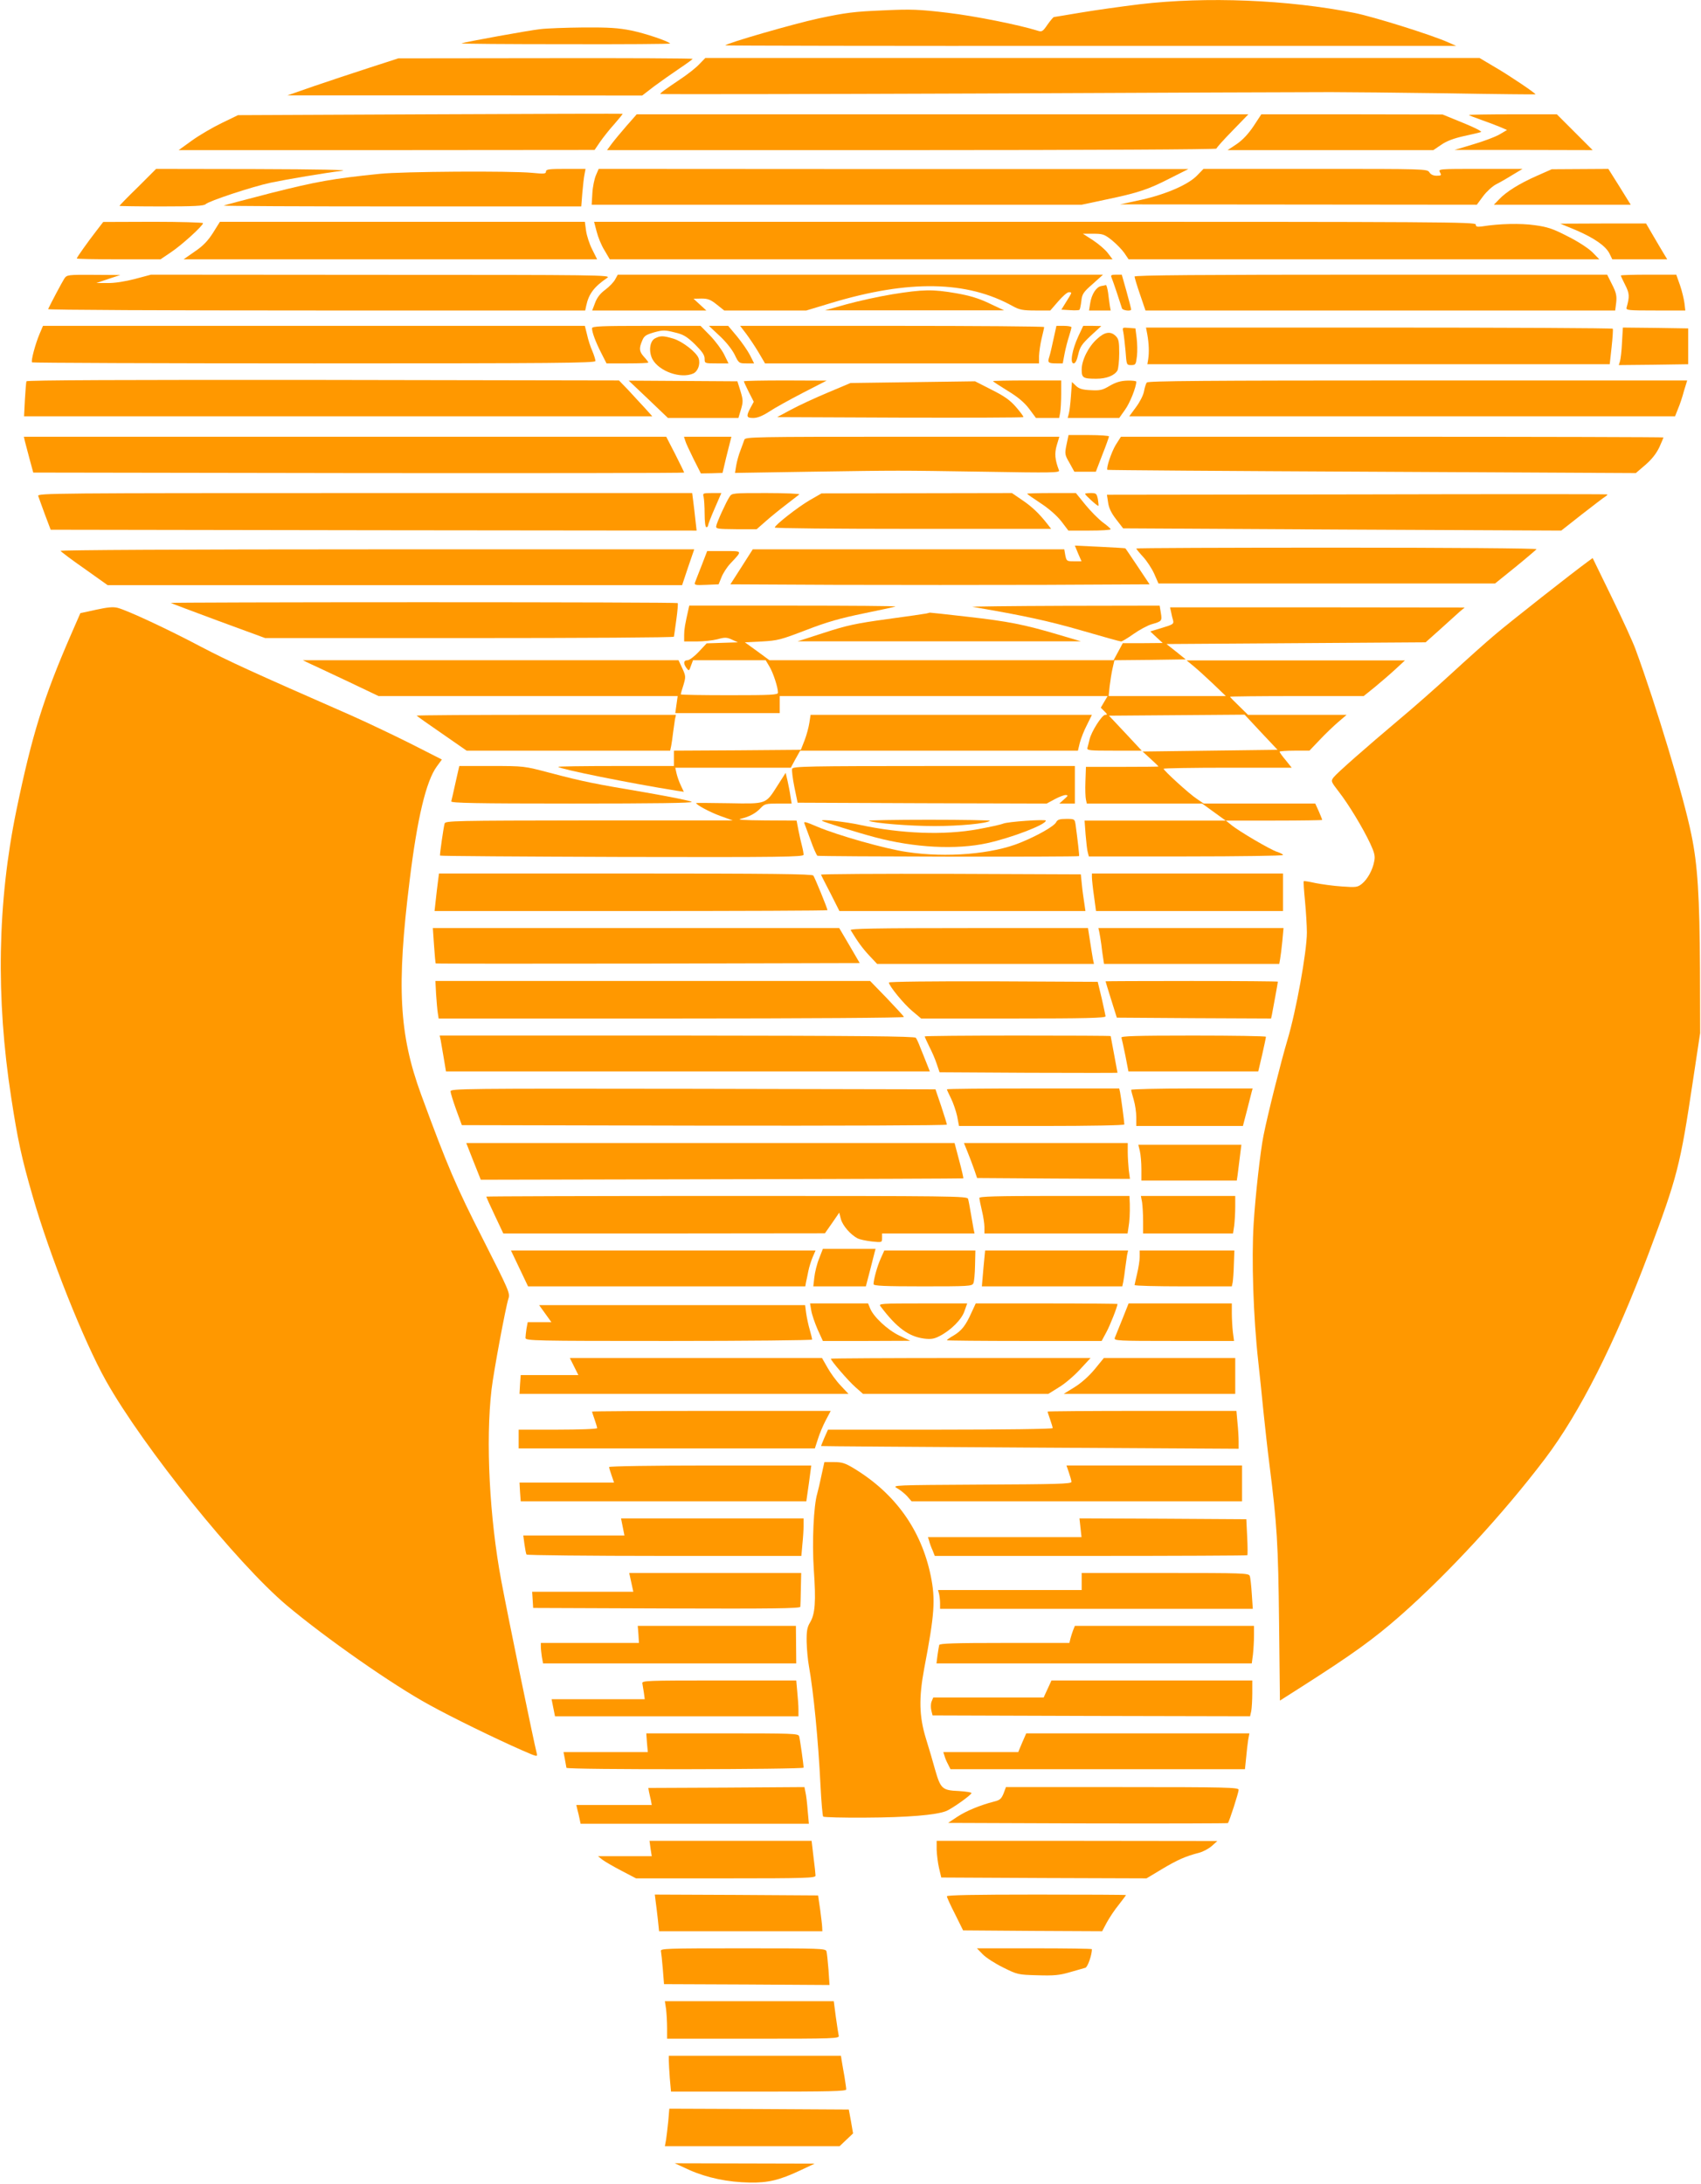 <?xml version="1.0" standalone="no"?>
<!DOCTYPE svg PUBLIC "-//W3C//DTD SVG 20010904//EN"
 "http://www.w3.org/TR/2001/REC-SVG-20010904/DTD/svg10.dtd">
<svg version="1.0" xmlns="http://www.w3.org/2000/svg"
 width="997pt" height="1280pt" viewBox="0 0 997 1280"
 preserveAspectRatio="xMidYMid meet">
<g transform="translate(0,1280) scale(0.1,-0.1)"
fill="#ff9800" stroke="none">
<path d="M6680 12775 c-107 -13 -263 -35 -346 -49 -84 -14 -154 -26 -157 -26
-3 0 -20 -20 -37 -44 -28 -41 -33 -44 -58 -36 -108 34 -367 86 -527 105 -168
20 -212 22 -382 14 -166 -7 -215 -13 -375 -47 -151 -33 -532 -143 -547 -158
-2 -2 961 -4 2140 -3 l2144 0 -45 20 c-101 45 -433 149 -550 173 -393 78 -869
97 -1260 51z"/>
<path d="M3165 12629 c-65 -7 -438 -75 -460 -83 -5 -3 269 -5 609 -5 341 -1
617 1 614 4 -15 15 -145 59 -227 76 -75 15 -130 19 -280 18 -102 -1 -217 -5
-256 -10z"/>
<path d="M2165 12403 c-93 -30 -240 -79 -325 -108 l-155 -54 1039 0 1040 -1
70 54 c39 29 106 76 149 105 42 28 77 54 77 56 0 3 -388 5 -862 4 l-863 -1
-170 -55z"/>
<path d="M4099 12424 c-18 -20 -70 -61 -114 -90 -89 -60 -115 -79 -115 -85 0
-2 847 -1 1882 3 1036 5 1957 8 2048 8 91 0 398 -3 683 -7 284 -5 517 -7 517
-6 0 7 -153 110 -232 156 l-96 57 -2269 0 -2269 0 -35 -36z"/>
<path d="M2520 12130 l-1125 -5 -95 -46 c-52 -25 -131 -71 -174 -102 l-79 -57
1219 0 1219 1 32 47 c18 26 55 73 84 105 28 32 50 59 48 60 -2 1 -510 0 -1129
-3z"/>
<path d="M3673 12063 c-33 -38 -72 -85 -87 -105 l-28 -38 1786 0 c1045 0 1786
4 1786 9 0 5 42 52 94 105 l93 96 -1792 0 -1793 0 -59 -67z"/>
<path d="M7347 12060 c-31 -46 -64 -81 -99 -105 l-53 -35 603 0 603 0 46 31
c31 22 74 38 132 51 47 10 93 21 101 24 9 3 -36 26 -105 54 l-120 49 -531 1
-531 0 -46 -70z"/>
<path d="M8610 12126 c0 -2 33 -15 73 -29 39 -14 90 -33 111 -42 l39 -17 -44
-26 c-24 -14 -93 -40 -154 -58 l-110 -33 405 0 405 -1 -105 105 -105 105 -257
0 c-142 0 -258 -2 -258 -4z"/>
<path d="M808 11703 c-60 -58 -108 -108 -108 -110 0 -1 111 -3 246 -3 192 0
248 3 259 13 19 19 274 103 381 126 101 21 315 57 419 70 46 5 -132 9 -510 10
l-580 1 -107 -107z"/>
<path d="M3200 11794 c0 -13 -11 -14 -82 -7 -129 12 -758 8 -893 -6 -275 -28
-369 -45 -635 -112 -151 -39 -276 -72 -279 -74 -2 -3 469 -5 1046 -5 l1050 0
6 77 c4 43 9 93 13 111 l6 32 -116 0 c-99 0 -116 -2 -116 -16z"/>
<path d="M3493 11773 c-9 -21 -19 -68 -21 -105 l-4 -68 1436 0 1436 0 141 30
c191 40 248 59 375 124 l109 55 -1728 0 -1728 1 -16 -37z"/>
<path d="M7019 11774 c-51 -55 -182 -112 -329 -145 l-125 -27 1045 -1 1046 -1
37 50 c20 27 54 58 75 69 20 10 64 35 96 55 l60 36 -247 0 c-245 0 -248 0
-237 -20 10 -18 8 -20 -20 -20 -19 0 -34 7 -42 20 -13 20 -24 20 -668 20
l-656 0 -35 -36z"/>
<path d="M9007 11769 c-102 -45 -180 -94 -221 -138 l-30 -31 401 0 401 0 -65
105 -66 105 -166 -1 -166 -1 -88 -39z"/>
<path d="M565 11447 c-49 -63 -115 -156 -115 -162 0 -3 110 -5 246 -5 l245 0
62 42 c64 43 187 155 187 170 0 4 -132 8 -292 8 l-293 -1 -40 -52z"/>
<path d="M1249 11436 c-30 -47 -58 -77 -107 -110 l-66 -46 1212 0 1212 0 -29
58 c-16 31 -32 81 -36 110 l-7 52 -1069 0 -1070 0 -40 -64z"/>
<path d="M3497 11443 c8 -32 28 -82 46 -110 l31 -53 1474 0 1473 0 -28 37
c-15 20 -55 54 -87 75 l-59 38 61 0 c55 0 65 -3 109 -38 26 -21 59 -55 73 -75
l25 -37 1380 0 1379 0 -39 40 c-24 24 -83 63 -145 94 -87 45 -120 56 -194 66
-84 12 -208 9 -308 -7 -31 -4 -38 -2 -38 11 0 15 -204 16 -2584 16 l-2584 0
15 -57z"/>
<path d="M9237 11451 c107 -46 175 -93 197 -138 l16 -33 161 0 161 0 -20 33
c-11 17 -38 65 -62 105 l-42 72 -252 0 -251 -1 92 -38z"/>
<path d="M377 11167 c-12 -18 -82 -150 -95 -179 -2 -5 705 -8 1572 -8 l1576 0
6 28 c15 70 46 111 124 164 24 16 -52 17 -1325 17 l-1350 1 -94 -25 c-57 -15
-121 -25 -160 -24 l-66 0 70 24 70 23 -156 1 c-152 1 -157 0 -172 -22z"/>
<path d="M3606 11163 c-8 -16 -34 -43 -58 -61 -30 -22 -49 -47 -60 -77 l-17
-45 334 0 335 0 -38 35 -37 34 46 1 c38 0 54 -6 90 -35 l44 -35 240 0 241 0
149 45 c452 136 794 130 1062 -20 39 -21 58 -25 132 -25 l87 0 46 53 c26 30
53 54 62 54 21 0 21 1 -14 -55 l-29 -47 50 -3 c28 -2 53 -1 56 2 3 3 8 26 11
51 4 41 11 52 66 100 l61 55 -1422 0 -1422 0 -15 -27z"/>
<path d="M6515 11173 c8 -18 54 -156 61 -180 3 -13 54 -19 54 -7 0 4 -12 51
-27 105 l-28 99 -33 0 c-29 0 -33 -3 -27 -17z"/>
<path d="M6650 11179 c0 -6 14 -53 32 -105 l32 -94 1377 0 1376 0 6 47 c4 39
0 58 -24 105 l-29 58 -1385 0 c-991 0 -1385 -3 -1385 -11z"/>
<path d="M9500 11185 c0 -3 12 -28 26 -56 25 -49 26 -67 8 -131 -5 -17 8 -18
169 -18 l175 0 -5 43 c-3 23 -14 70 -26 105 l-22 62 -162 0 c-90 0 -163 -2
-163 -5z"/>
<path d="M6453 11123 c-28 -6 -55 -48 -63 -100 l-7 -43 63 0 64 0 -5 28 c-2
15 -7 48 -10 75 -4 26 -9 46 -13 46 -4 -1 -17 -4 -29 -6z"/>
<path d="M5230 11075 c-80 -13 -201 -40 -270 -59 l-125 -35 525 0 525 0 -85
40 c-62 30 -115 46 -195 60 -138 24 -194 23 -375 -6z"/>
<path d="M232 10843 c-25 -59 -52 -160 -44 -167 3 -3 747 -6 1654 -6 1415 0
1648 2 1648 14 0 8 -8 34 -18 58 -11 24 -25 67 -31 96 l-13 52 -1588 0 -1588
0 -20 -47z"/>
<path d="M3470 10876 c0 -24 21 -80 53 -143 l32 -63 123 0 c67 0 122 2 122 5
0 3 -11 18 -25 33 -28 31 -31 49 -11 95 11 28 22 35 70 49 51 14 63 14 119 0
52 -12 71 -23 120 -70 42 -42 57 -63 57 -84 0 -28 0 -28 70 -28 l70 0 -26 53
c-14 28 -51 78 -82 110 l-56 57 -318 0 c-260 0 -318 -2 -318 -14z"/>
<path d="M4217 10832 c37 -34 72 -78 88 -109 25 -52 26 -53 70 -53 l45 0 -24
48 c-14 27 -48 76 -76 110 l-52 62 -56 0 -57 0 62 -58z"/>
<path d="M4374 10843 c20 -27 53 -76 73 -110 l37 -63 803 0 803 0 0 43 c1 23
7 69 15 102 8 33 15 63 15 68 0 4 -401 7 -891 7 l-891 0 36 -47z"/>
<path d="M6175 10813 c-9 -43 -20 -90 -25 -105 -11 -33 -6 -38 41 -38 l38 0
11 58 c6 31 18 77 26 101 8 25 14 48 14 53 0 4 -20 8 -44 8 l-44 0 -17 -77z"/>
<path d="M6320 10828 c-36 -78 -50 -158 -27 -158 10 0 19 18 27 53 10 44 21
60 73 109 l62 57 -53 1 -53 0 -29 -62z"/>
<path d="M6584 10853 c3 -15 9 -65 13 -110 6 -82 6 -83 33 -83 26 0 28 3 34
53 3 28 2 77 -2 107 l-7 55 -39 3 c-38 3 -38 3 -32 -25z"/>
<path d="M6725 10838 c9 -52 11 -103 5 -143 l-5 -30 1355 0 1355 0 11 100 c6
55 9 103 7 108 -2 4 -619 7 -1370 7 l-1366 0 8 -42z"/>
<path d="M9507 10793 c-2 -49 -8 -98 -12 -111 l-7 -22 203 2 204 3 0 105 0
105 -191 3 -192 2 -5 -87z"/>
<path d="M6431 10814 c-51 -45 -91 -125 -91 -180 0 -49 8 -54 86 -54 60 0 107
19 124 49 5 11 10 56 10 100 0 68 -3 84 -20 101 -30 30 -65 25 -109 -16z"/>
<path d="M3840 10817 c-32 -16 -39 -77 -16 -122 39 -72 167 -117 240 -84 27
13 42 55 31 88 -11 35 -95 100 -148 116 -61 18 -75 18 -107 2z"/>
<path d="M155 10565 c-2 -5 -6 -54 -9 -107 l-5 -98 1841 0 1841 0 -43 48 c-24
26 -68 73 -97 105 l-55 57 -1735 3 c-1151 1 -1737 -1 -1738 -8z"/>
<path d="M3800 10460 l115 -110 207 0 206 0 15 50 c13 45 13 55 -3 108 l-18
57 -318 2 -319 2 115 -109z"/>
<path d="M4360 10565 c0 -3 13 -31 29 -63 l29 -57 -19 -35 c-27 -51 -24 -60
16 -60 25 0 54 12 93 37 31 21 120 70 197 110 l140 72 -242 1 c-134 0 -243 -2
-243 -5z"/>
<path d="M5350 10560 l-365 -5 -135 -57 c-74 -31 -171 -76 -215 -100 l-80 -43
719 -3 c396 -1 721 0 724 3 3 2 -16 28 -41 57 -35 41 -68 65 -144 103 l-98 50
-365 -5z"/>
<path d="M5820 10566 c0 -2 38 -27 85 -56 61 -37 98 -68 127 -106 l40 -54 68
0 68 0 6 31 c3 17 6 67 6 110 l0 79 -200 0 c-110 0 -200 -2 -200 -4z"/>
<path d="M6505 10539 c-43 -26 -58 -29 -112 -26 -48 2 -68 8 -86 25 l-24 23
-6 -83 c-3 -46 -9 -93 -13 -105 l-6 -23 151 0 151 0 34 48 c28 38 66 133 66
165 0 4 -24 7 -52 6 -39 -1 -66 -9 -103 -30z"/>
<path d="M6722 10558 c-6 -7 -13 -31 -17 -53 -4 -22 -25 -63 -47 -92 l-39 -53
1600 0 1599 0 17 43 c10 23 26 70 35 105 l19 62 -1578 0 c-1251 0 -1581 -3
-1589 -12z"/>
<path d="M6251 10193 c-11 -54 -10 -59 18 -107 l28 -51 63 0 63 0 38 99 c22
55 39 104 39 108 0 4 -53 8 -119 8 l-118 0 -12 -57z"/>
<path d="M146 10213 c4 -16 17 -63 28 -106 l21 -77 1908 -3 c1049 -1 1907 0
1907 3 0 3 -24 51 -52 107 l-53 103 -1883 0 -1882 0 6 -27z"/>
<path d="M4016 10218 c3 -13 26 -61 49 -108 l43 -85 63 1 64 2 9 38 c5 22 16
69 26 107 l17 67 -139 0 -139 0 7 -22z"/>
<path d="M4363 10223 c-3 -10 -14 -38 -23 -63 -10 -25 -21 -65 -25 -89 l-7
-43 438 7 c547 8 493 8 1023 0 401 -7 444 -6 438 8 -24 63 -27 99 -13 147 l15
50 -920 0 c-867 0 -920 -1 -926 -17z"/>
<path d="M6540 10193 c-26 -43 -58 -139 -49 -147 2 -2 700 -7 1551 -11 l1546
-8 57 49 c38 33 64 67 81 103 13 29 24 55 24 57 0 2 -715 4 -1590 4 l-1590 0
-30 -47z"/>
<path d="M224 9893 c3 -10 21 -58 39 -108 l34 -90 1893 -3 1893 -2 -7 62 c-4
35 -9 84 -13 111 l-6 47 -1919 0 c-1823 0 -1919 -1 -1914 -17z"/>
<path d="M4124 9888 c3 -13 6 -58 6 -100 0 -45 4 -78 10 -78 6 0 10 4 10 10 0
5 17 50 39 100 l39 90 -55 0 c-52 0 -55 -1 -49 -22z"/>
<path d="M4276 9888 c-21 -32 -74 -149 -78 -171 -3 -17 7 -18 117 -19 l120 0
50 44 c28 25 82 69 120 98 39 30 74 57 80 62 5 4 -82 8 -193 8 -198 0 -202 0
-216 -22z"/>
<path d="M4744 9867 c-70 -41 -202 -145 -203 -159 -1 -5 364 -8 810 -8 l810 0
-20 26 c-49 63 -93 105 -150 143 l-60 41 -558 -1 -558 -1 -71 -41z"/>
<path d="M6020 9906 c0 -2 36 -27 80 -56 49 -32 95 -73 121 -106 l41 -54 124
0 c68 0 124 3 124 8 -1 4 -21 22 -46 40 -25 19 -71 65 -102 103 l-56 69 -143
0 c-79 0 -143 -2 -143 -4z"/>
<path d="M6360 9905 c0 -7 74 -74 78 -70 2 2 0 19 -3 39 -7 33 -10 36 -41 36
-19 0 -34 -2 -34 -5z"/>
<path d="M7951 9902 l-1463 -2 7 -46 c4 -31 19 -62 47 -98 l41 -53 1284 -7
1284 -6 122 96 c67 52 128 99 137 104 8 5 13 10 10 12 -3 2 -664 2 -1469 0z"/>
<path d="M6319 9556 l20 -46 -44 0 c-42 0 -44 1 -51 35 l-6 35 -913 0 -913 0
-65 -102 -66 -103 615 -3 c338 -1 890 -1 1228 0 l614 3 -70 105 c-39 58 -71
106 -72 106 0 1 -67 5 -149 9 l-147 7 19 -46z"/>
<path d="M6660 9585 c0 -3 18 -25 40 -49 22 -24 51 -68 65 -99 l25 -57 986 0
987 0 119 96 c65 53 121 101 124 105 3 5 -513 9 -1170 9 -647 0 -1176 -2
-1176 -5z"/>
<path d="M355 9571 c3 -5 66 -53 141 -105 l135 -96 1684 0 1683 0 35 105 36
105 -1860 0 c-1139 0 -1858 -4 -1854 -9z"/>
<path d="M4113 9487 c-18 -45 -35 -90 -39 -100 -6 -16 0 -18 66 -15 l72 3 17
42 c9 23 32 59 52 80 72 77 74 73 -37 73 l-99 0 -32 -83z"/>
<path d="M9305 9507 c-84 -61 -453 -351 -540 -425 -55 -46 -172 -151 -260
-232 -88 -81 -223 -200 -300 -264 -197 -166 -369 -317 -389 -343 -16 -22 -15
-24 32 -85 56 -72 140 -210 184 -304 24 -52 29 -72 23 -101 -9 -52 -40 -107
-72 -133 -26 -21 -35 -22 -118 -16 -49 3 -119 13 -155 20 -36 8 -66 13 -68 11
-3 -2 1 -55 7 -117 6 -63 11 -145 11 -184 0 -112 -63 -460 -114 -630 -37 -124
-114 -429 -140 -559 -18 -87 -48 -353 -58 -517 -13 -206 -2 -549 27 -808 8
-74 22 -205 30 -290 9 -85 24 -225 35 -310 45 -354 52 -469 57 -932 l5 -456
124 79 c298 190 425 281 584 421 279 246 602 596 846 918 203 268 409 676 606
1200 170 453 186 517 260 1010 l43 285 -1 375 c-2 426 -14 612 -50 786 -45
223 -207 760 -328 1089 -14 39 -76 175 -138 302 l-113 232 -30 -22z"/>
<path d="M1001 9266 c2 -2 127 -49 278 -105 l275 -101 1198 0 c659 0 1198 3
1198 8 1 4 7 49 14 99 7 51 11 95 8 98 -3 3 -674 5 -1490 5 -817 0 -1483 -2
-1481 -4z"/>
<path d="M563 9226 l-92 -20 -55 -126 c-161 -370 -228 -586 -320 -1030 -111
-539 -121 -1099 -30 -1685 38 -247 60 -350 125 -575 99 -346 299 -850 431
-1085 219 -389 766 -1068 1059 -1315 226 -190 620 -466 837 -584 130 -72 386
-197 541 -265 89 -39 93 -40 87 -18 -18 70 -165 783 -208 1012 -69 369 -92
818 -57 1120 12 104 83 484 99 533 11 31 3 48 -150 350 -156 306 -207 425
-362 847 -129 353 -144 633 -67 1254 45 368 97 583 159 668 l30 41 -187 95
c-104 52 -260 126 -348 165 -586 257 -710 314 -875 400 -198 105 -433 214
-490 229 -26 7 -58 4 -127 -11z"/>
<path d="M4035 9228 c-20 -88 -25 -117 -25 -150 l0 -38 73 0 c39 0 95 6 122
13 43 12 55 12 85 -2 l35 -16 -91 -3 -92 -3 -46 -49 c-26 -28 -56 -50 -66 -50
-24 0 -26 -19 -6 -46 14 -18 15 -18 26 14 l12 32 213 0 213 0 22 -37 c22 -37
50 -122 50 -153 0 -13 -38 -15 -285 -15 -157 0 -285 2 -285 5 0 3 7 28 16 55
14 48 14 52 -7 98 l-22 47 -1101 0 -1101 0 50 -24 c28 -12 127 -60 222 -104
l172 -82 876 0 877 0 -7 -50 -7 -50 306 0 306 0 0 50 0 50 961 0 961 0 -20
-34 -20 -34 21 -21 c18 -18 19 -21 5 -21 -19 0 -82 -99 -92 -145 -4 -16 -9
-38 -12 -47 -5 -17 7 -18 156 -18 l162 0 -96 103 -96 102 398 3 397 3 96 -103
97 -103 -396 -5 -395 -5 47 -43 c25 -23 46 -43 46 -45 0 -1 -96 -2 -212 -2
l-213 0 -3 -85 c-2 -47 0 -95 3 -107 l5 -23 338 0 338 0 69 -50 69 -50 -413 0
-414 0 6 -82 c4 -46 9 -93 13 -105 l6 -23 569 0 c313 0 569 4 569 8 0 5 -16
13 -35 19 -38 12 -223 120 -270 159 l-30 24 283 0 c155 0 282 2 282 4 0 2 -9
24 -20 50 l-21 46 -327 0 -327 0 -41 28 c-43 28 -194 166 -194 176 0 3 169 6
376 6 l375 0 -35 44 c-20 23 -36 46 -36 50 0 3 39 6 87 6 l88 0 60 63 c33 35
82 82 109 105 l49 42 -289 0 -289 0 -52 51 c-29 28 -53 52 -53 55 0 2 176 4
391 4 l392 0 67 54 c36 30 91 77 121 105 l54 50 -640 0 -640 0 39 -32 c22 -18
74 -65 115 -104 l76 -73 -344 0 -343 0 6 58 c4 31 11 78 17 104 l11 48 209 2
209 3 -56 45 -57 45 760 5 759 5 85 76 c46 42 98 88 114 103 l30 25 -864 1
-863 0 6 -27 c3 -16 8 -38 12 -50 5 -20 -1 -24 -64 -43 l-70 -21 36 -34 37
-34 -117 -1 -117 0 -27 -50 -27 -50 -1008 0 -1009 0 -72 53 -72 52 100 5 c92
5 111 10 259 67 125 48 199 69 340 98 98 20 181 38 184 40 2 3 -269 5 -602 5
l-607 0 -5 -22z"/>
<path d="M5700 9243 c305 -52 446 -83 637 -138 123 -36 228 -65 234 -65 6 0
39 20 73 44 34 24 82 50 106 57 60 17 62 19 54 67 l-7 42 -561 -1 c-308 -1
-550 -4 -536 -6z"/>
<path d="M5430 9204 c-8 -2 -112 -17 -230 -33 -183 -25 -238 -37 -370 -80
l-155 -50 830 0 830 0 -135 40 c-199 59 -292 77 -530 104 -118 14 -217 24
-220 24 -3 -1 -12 -3 -20 -5z"/>
<path d="M2442 8605 c3 -3 70 -51 149 -105 l144 -100 597 0 596 0 6 28 c3 15
8 50 11 77 4 28 9 62 11 78 l6 27 -763 0 c-419 0 -760 -2 -757 -5z"/>
<path d="M4744 8564 c-4 -26 -16 -72 -28 -103 l-22 -56 -372 -3 -372 -2 0 -45
0 -45 -342 0 c-188 0 -339 -2 -336 -5 14 -14 415 -95 695 -140 l41 -6 -18 38
c-10 21 -21 53 -25 71 l-7 32 339 0 338 0 27 50 28 50 814 0 814 0 11 46 c7
26 25 73 42 105 l29 59 -824 0 -825 0 -7 -46z"/>
<path d="M2670 8213 c-12 -54 -23 -104 -25 -110 -4 -10 142 -13 707 -13 487 0
709 3 702 10 -6 6 -127 30 -270 55 -308 52 -363 63 -561 115 -151 40 -152 40
-341 40 l-190 0 -22 -97z"/>
<path d="M4643 8294 c-3 -8 3 -57 13 -107 l19 -92 730 -3 730 -2 46 25 c26 14
55 25 65 25 16 -1 15 -4 -9 -25 l-28 -25 45 0 46 0 0 110 0 110 -825 0 c-743
0 -826 -2 -832 -16z"/>
<path d="M4557 8195 c-70 -110 -62 -107 -286 -103 -105 2 -191 2 -191 1 0 -10
80 -53 140 -75 l75 -27 -842 0 c-793 -1 -842 -2 -847 -18 -6 -20 -29 -180 -27
-188 0 -3 480 -6 1066 -8 941 -2 1065 0 1065 13 0 8 -4 31 -9 50 -5 19 -15 61
-21 93 l-11 57 -182 1 c-130 1 -171 4 -144 10 50 12 87 32 116 63 22 24 31 26
103 26 l78 0 -7 43 c-3 23 -11 63 -17 90 l-11 47 -48 -75z"/>
<path d="M4818 7989 c8 -7 206 -69 312 -97 229 -61 475 -74 657 -34 144 32
342 108 343 132 0 9 -225 -6 -251 -18 -15 -6 -80 -20 -145 -32 -200 -37 -452
-27 -694 25 -82 18 -234 35 -222 24z"/>
<path d="M5093 7989 c27 -14 238 -31 385 -31 145 0 306 15 324 31 4 3 -157 6
-357 6 -200 0 -358 -3 -352 -6z"/>
<path d="M6190 7980 c-12 -23 -108 -78 -209 -119 -162 -67 -434 -90 -665 -55
-127 18 -410 99 -525 148 -68 29 -82 33 -76 19 4 -10 20 -55 37 -100 16 -46
34 -85 39 -89 9 -5 1529 -8 1534 -2 2 3 -10 106 -21 186 -5 31 -6 32 -54 32
-39 0 -52 -4 -60 -20z"/>
<path d="M2567 7633 c-4 -27 -9 -76 -13 -110 l-7 -63 1152 0 c633 0 1151 2
1151 5 0 10 -74 191 -83 203 -7 9 -240 12 -1102 12 l-1092 0 -6 -47z"/>
<path d="M4812 7673 c2 -5 27 -54 56 -110 l52 -103 721 0 721 0 -7 48 c-4 26
-11 74 -14 107 l-6 60 -763 3 c-420 1 -762 -1 -760 -5z"/>
<path d="M6400 7659 c0 -12 5 -62 12 -110 l12 -89 548 0 548 0 0 110 0 110
-560 0 -560 0 0 -21z"/>
<path d="M2544 7258 c4 -57 8 -104 10 -105 2 -2 561 -2 1244 -1 l1241 3 -60
103 -60 102 -1191 0 -1191 0 7 -102z"/>
<path d="M4986 7348 c42 -69 69 -106 108 -148 l47 -50 635 0 636 0 -6 28 c-3
15 -10 62 -17 105 l-12 77 -699 0 c-557 0 -698 -3 -692 -12z"/>
<path d="M6443 7338 c3 -13 8 -45 12 -73 3 -27 8 -65 11 -82 l5 -33 513 0 514
0 5 28 c3 16 9 63 13 105 l7 77 -543 0 -542 0 5 -22z"/>
<path d="M2556 6973 c3 -43 7 -93 10 -110 l5 -33 1365 0 c794 0 1364 4 1362 9
-1 5 -47 54 -100 110 l-98 101 -1274 0 -1274 0 4 -77z"/>
<path d="M5210 7041 c0 -19 89 -128 138 -168 l51 -43 540 0 c426 0 541 3 541
13 -1 6 -11 55 -23 107 l-23 95 -612 3 c-357 1 -612 -2 -612 -7z"/>
<path d="M6480 7048 c0 -2 15 -50 33 -108 l33 -105 452 -3 452 -2 5 22 c5 27
35 188 35 194 0 2 -227 4 -505 4 -278 0 -505 -1 -505 -2z"/>
<path d="M2583 6703 c3 -16 11 -63 18 -105 l13 -78 1418 0 1418 0 -19 48 c-10
26 -27 67 -37 92 -9 25 -21 50 -26 57 -8 9 -330 12 -1400 13 l-1391 0 6 -27z"/>
<path d="M5420 6725 c0 -3 12 -29 26 -58 15 -29 35 -74 44 -102 l17 -50 521
-3 c287 -1 522 -1 522 0 0 2 -9 50 -20 108 -11 58 -20 106 -20 107 0 2 -245 3
-545 3 -300 0 -545 -2 -545 -5z"/>
<path d="M6573 6718 c2 -7 13 -55 23 -105 l18 -93 381 0 380 0 23 98 c12 53
22 100 22 105 0 4 -192 7 -426 7 -337 0 -425 -3 -421 -12z"/>
<path d="M2641 6403 c0 -10 15 -58 33 -108 l33 -90 1422 -3 c781 -1 1421 1
1421 6 0 4 -15 53 -33 107 l-34 100 -1421 3 c-1350 2 -1422 1 -1421 -15z"/>
<path d="M5550 6415 c0 -3 11 -27 24 -53 13 -26 29 -73 36 -104 l11 -58 485 0
c291 0 484 4 484 9 0 16 -20 164 -25 189 l-5 22 -505 0 c-278 0 -505 -2 -505
-5z"/>
<path d="M6630 6412 c0 -5 7 -31 15 -58 8 -27 15 -73 15 -101 l0 -53 313 0
312 0 23 88 c12 48 25 97 28 110 l6 22 -356 0 c-196 0 -356 -4 -356 -8z"/>
<path d="M2775 5993 l43 -108 1413 3 c777 1 1414 4 1415 5 2 2 -9 49 -24 105
l-27 102 -1431 0 -1431 0 42 -107z"/>
<path d="M5671 6048 c12 -29 29 -75 39 -103 l17 -50 448 -3 448 -2 -7 52 c-3
29 -6 77 -6 106 l0 52 -480 0 -480 0 21 -52z"/>
<path d="M6681 6053 c5 -21 9 -68 9 -105 l0 -68 280 0 279 0 5 33 c2 17 8 65
13 105 l9 72 -302 0 -302 0 9 -37z"/>
<path d="M2850 5786 c0 -2 22 -51 50 -110 l50 -106 942 0 943 1 42 60 42 61
10 -39 c11 -38 56 -90 98 -112 12 -6 49 -14 83 -18 60 -6 60 -6 60 21 l0 26
271 0 271 0 -6 28 c-3 15 -10 56 -16 92 -6 36 -13 73 -16 83 -5 16 -81 17
-1415 17 -775 0 -1409 -2 -1409 -4z"/>
<path d="M5740 5778 c1 -7 7 -40 15 -73 8 -33 15 -77 15 -97 l0 -38 420 0 419
0 5 33 c7 42 9 82 8 140 l-2 47 -440 0 c-346 0 -440 -3 -440 -12z"/>
<path d="M6694 5753 c3 -21 6 -71 6 -110 l0 -73 264 0 263 0 7 46 c3 26 6 75
6 110 l0 64 -276 0 -277 0 7 -37z"/>
<path d="M4801 5423 c-13 -32 -25 -82 -28 -110 l-6 -53 154 0 154 0 23 88 c12
48 25 97 28 110 l6 22 -154 0 -155 0 -22 -57z"/>
<path d="M3045 5365 l50 -105 812 0 813 0 4 23 c3 12 9 42 14 67 5 25 17 62
26 83 l16 37 -892 0 -893 0 50 -105z"/>
<path d="M5162 5423 c-20 -44 -41 -120 -42 -150 0 -10 64 -13 289 -13 266 0
289 1 296 18 5 9 9 56 10 105 l2 87 -267 0 -267 0 -21 -47z"/>
<path d="M5764 5365 l-9 -105 412 0 411 0 6 28 c3 15 8 50 11 77 4 28 9 62 11
78 l6 27 -419 0 -419 0 -10 -105z"/>
<path d="M6680 5433 c0 -21 -7 -65 -15 -98 -8 -33 -14 -63 -15 -67 0 -5 128
-8 285 -8 l285 0 5 23 c2 12 6 59 7 105 l3 82 -277 0 -278 0 0 -37z"/>
<path d="M4755 5118 c4 -24 21 -73 37 -110 l31 -68 256 0 256 1 -65 31 c-68
33 -150 109 -170 159 l-12 29 -170 0 -170 0 7 -42z"/>
<path d="M5161 5143 c95 -126 165 -177 255 -189 40 -5 59 -2 90 14 67 34 131
98 147 147 l16 45 -261 0 c-246 0 -260 -1 -247 -17z"/>
<path d="M5695 5108 c-35 -78 -58 -107 -104 -135 -23 -13 -41 -26 -41 -29 0
-2 204 -4 453 -4 l454 0 27 50 c22 40 66 152 66 167 0 1 -187 3 -416 3 l-415
0 -24 -52z"/>
<path d="M6578 5067 c-20 -50 -40 -100 -44 -109 -6 -17 15 -18 346 -18 l353 0
-7 53 c-3 28 -6 78 -6 110 l0 57 -302 0 -303 0 -37 -93z"/>
<path d="M3196 5100 l36 -50 -70 0 -69 0 -7 -37 c-3 -21 -6 -46 -6 -55 0 -17
47 -18 840 -18 462 0 840 4 840 8 0 5 -6 31 -14 58 -8 27 -17 70 -21 97 l-6
47 -780 0 -779 0 36 -50z"/>
<path d="M3365 4790 l25 -50 -169 0 -169 0 -4 -55 -3 -55 964 0 964 0 -46 49
c-25 26 -60 74 -77 105 l-32 56 -739 0 -739 0 25 -50z"/>
<path d="M4870 4836 c0 -12 103 -131 143 -166 l45 -40 544 0 543 0 61 38 c34
20 89 67 124 105 l62 67 -761 0 c-418 0 -761 -2 -761 -4z"/>
<path d="M6416 4774 c-34 -41 -79 -81 -118 -105 l-63 -39 503 0 502 0 0 105 0
105 -385 0 -385 0 -54 -66z"/>
<path d="M3470 4526 c0 -2 7 -23 15 -46 8 -23 15 -46 15 -51 0 -5 -103 -9
-230 -9 l-230 0 0 -55 0 -55 868 0 868 0 18 55 c9 30 30 80 46 110 l29 55
-700 0 c-384 0 -699 -2 -699 -4z"/>
<path d="M6140 4526 c0 -2 7 -23 15 -46 8 -23 15 -46 15 -51 0 -5 -289 -9
-659 -9 l-658 0 -21 -47 c-11 -26 -20 -48 -19 -49 1 -1 552 -5 1225 -9 l1222
-7 0 43 c0 24 -3 74 -7 112 l-6 67 -553 0 c-305 0 -554 -2 -554 -4z"/>
<path d="M4815 4153 c-9 -43 -20 -91 -25 -108 -21 -70 -31 -282 -20 -446 13
-186 8 -259 -22 -309 -17 -28 -21 -50 -20 -114 1 -44 7 -107 13 -140 27 -150
55 -434 68 -699 5 -98 12 -181 16 -185 4 -4 115 -7 248 -6 244 1 415 15 474
39 33 14 137 87 147 104 3 5 -29 10 -75 13 -97 4 -106 13 -139 128 -11 41 -35
122 -53 180 -40 130 -42 238 -10 410 61 319 67 404 38 545 -56 269 -208 481
-450 628 -51 31 -70 37 -117 37 l-56 0 -17 -77z"/>
<path d="M3570 4201 c0 -5 7 -27 15 -50 l14 -41 -277 0 -277 0 3 -55 4 -55
837 0 837 0 15 105 14 105 -592 0 c-332 0 -593 -4 -593 -9z"/>
<path d="M6265 4169 c8 -23 15 -48 15 -55 0 -12 -90 -14 -527 -16 -514 -3
-527 -3 -495 -21 18 -10 44 -31 59 -47 l26 -30 969 0 968 0 0 105 0 105 -515
0 -514 0 14 -41z"/>
<path d="M3645 3875 c3 -14 7 -36 10 -50 l5 -25 -296 0 -297 0 7 -52 c4 -28 9
-55 12 -60 3 -4 367 -8 808 -8 l803 0 6 68 c4 37 7 86 7 110 l0 42 -535 0
-535 0 5 -25z"/>
<path d="M6333 3845 l6 -55 -450 0 -450 0 7 -22 c3 -13 12 -38 20 -55 l13 -33
914 0 c502 0 916 2 918 4 2 2 2 51 -1 108 l-5 103 -489 3 -489 2 6 -55z"/>
<path d="M3695 3548 c4 -18 9 -43 12 -55 l5 -23 -296 0 -297 0 3 -47 3 -48
783 -3 c622 -2 782 0 783 10 1 7 2 55 3 106 l2 92 -504 0 -504 0 7 -32z"/>
<path d="M6340 3530 l0 -50 -421 0 -421 0 6 -22 c3 -13 6 -38 6 -55 l0 -33
916 0 917 0 -6 88 c-3 48 -8 95 -12 105 -7 16 -40 17 -496 17 l-489 0 0 -50z"/>
<path d="M3742 3220 l3 -50 -287 0 -288 0 0 -22 c0 -13 3 -40 6 -60 l7 -38
742 0 742 0 -1 110 -1 110 -463 0 -464 0 4 -50z"/>
<path d="M6290 3245 c-5 -14 -13 -37 -16 -50 l-6 -25 -379 0 c-295 0 -381 -3
-384 -12 -2 -7 -6 -34 -10 -60 l-6 -48 924 0 924 0 7 53 c3 28 6 78 6 110 l0
57 -525 0 -525 0 -10 -25z"/>
<path d="M3765 2933 c2 -10 6 -35 9 -55 l5 -38 -273 0 -273 0 10 -50 10 -50
713 0 714 0 0 38 c0 20 -3 67 -7 105 l-6 67 -453 0 c-425 0 -452 -1 -449 -17z"/>
<path d="M6140 2900 l-23 -50 -324 0 -323 0 -10 -24 c-5 -13 -5 -37 -1 -53 l7
-28 931 -3 930 -2 7 31 c3 17 6 65 6 105 l0 74 -588 0 -589 0 -23 -50z"/>
<path d="M3792 2585 l5 -55 -247 0 -247 0 8 -42 c4 -24 8 -46 9 -50 0 -12
1390 -10 1390 1 0 19 -21 166 -26 184 -5 16 -35 17 -451 17 l-445 0 4 -55z"/>
<path d="M5991 2585 l-23 -55 -220 0 -219 0 7 -22 c3 -13 13 -35 21 -50 l14
-28 863 0 863 0 7 68 c3 37 9 84 12 105 l7 37 -654 0 -654 0 -24 -55z"/>
<path d="M4257 2322 l-457 -2 4 -23 c3 -12 7 -34 11 -49 l5 -28 -221 0 -221 0
6 -26 c4 -15 10 -39 13 -55 l6 -29 669 0 669 0 -7 78 c-3 42 -9 91 -13 107
l-6 30 -458 -3z"/>
<path d="M5882 2287 c-13 -31 -22 -39 -56 -47 -81 -21 -162 -54 -215 -89 l-54
-36 818 -3 c450 -1 820 0 822 2 8 8 63 179 63 195 0 14 -65 16 -682 16 l-682
0 -14 -38z"/>
<path d="M3813 1965 l7 -45 -158 0 -157 0 25 -20 c14 -11 64 -40 112 -65 l86
-45 526 0 c470 0 526 2 526 16 0 8 -5 58 -12 110 l-11 94 -475 0 -475 0 6 -45z"/>
<path d="M5490 1958 c1 -29 7 -78 14 -108 l13 -55 601 -3 602 -2 90 54 c92 55
140 76 218 96 23 6 57 24 75 40 l32 29 -822 1 -823 0 0 -52z"/>
<path d="M3843 1655 c3 -22 9 -70 13 -107 l7 -68 478 0 479 0 -1 23 c0 12 -6
59 -12 105 l-12 82 -479 3 -478 2 5 -40z"/>
<path d="M5550 1685 c0 -6 21 -53 48 -105 l47 -95 407 -3 408 -2 27 51 c16 29
47 76 71 105 23 30 42 55 42 56 0 2 -236 3 -525 3 -358 0 -525 -3 -525 -10z"/>
<path d="M3874 1363 c2 -10 7 -57 11 -105 l7 -88 485 -2 485 -3 -6 90 c-4 50
-9 98 -12 108 -5 16 -37 17 -490 17 -457 0 -485 -1 -480 -17z"/>
<path d="M5760 1345 c18 -19 72 -54 119 -77 84 -42 88 -43 202 -46 96 -3 129
0 190 18 41 12 82 23 91 26 13 4 38 75 38 109 0 3 -152 5 -337 5 l-337 0 34
-35z"/>
<path d="M3904 1024 c3 -26 6 -75 6 -110 l0 -64 506 0 c476 0 505 1 500 18 -2
9 -10 59 -17 110 l-12 92 -495 0 -495 0 7 -46z"/>
<path d="M3920 722 c0 -16 3 -63 6 -105 l7 -77 513 0 c418 0 514 2 514 13 0 7
-5 40 -10 73 -6 32 -13 74 -16 92 l-5 32 -504 0 -505 0 0 -28z"/>
<path d="M3917 368 c-4 -40 -10 -90 -13 -110 l-7 -38 512 0 512 0 40 38 39 37
-12 70 -13 70 -526 3 -526 2 -6 -72z"/>
<path d="M4042 80 c102 -45 224 -71 352 -73 107 -2 175 14 296 71 l85 40 -410
1 -410 1 87 -40z"/>
</g>
</svg>
